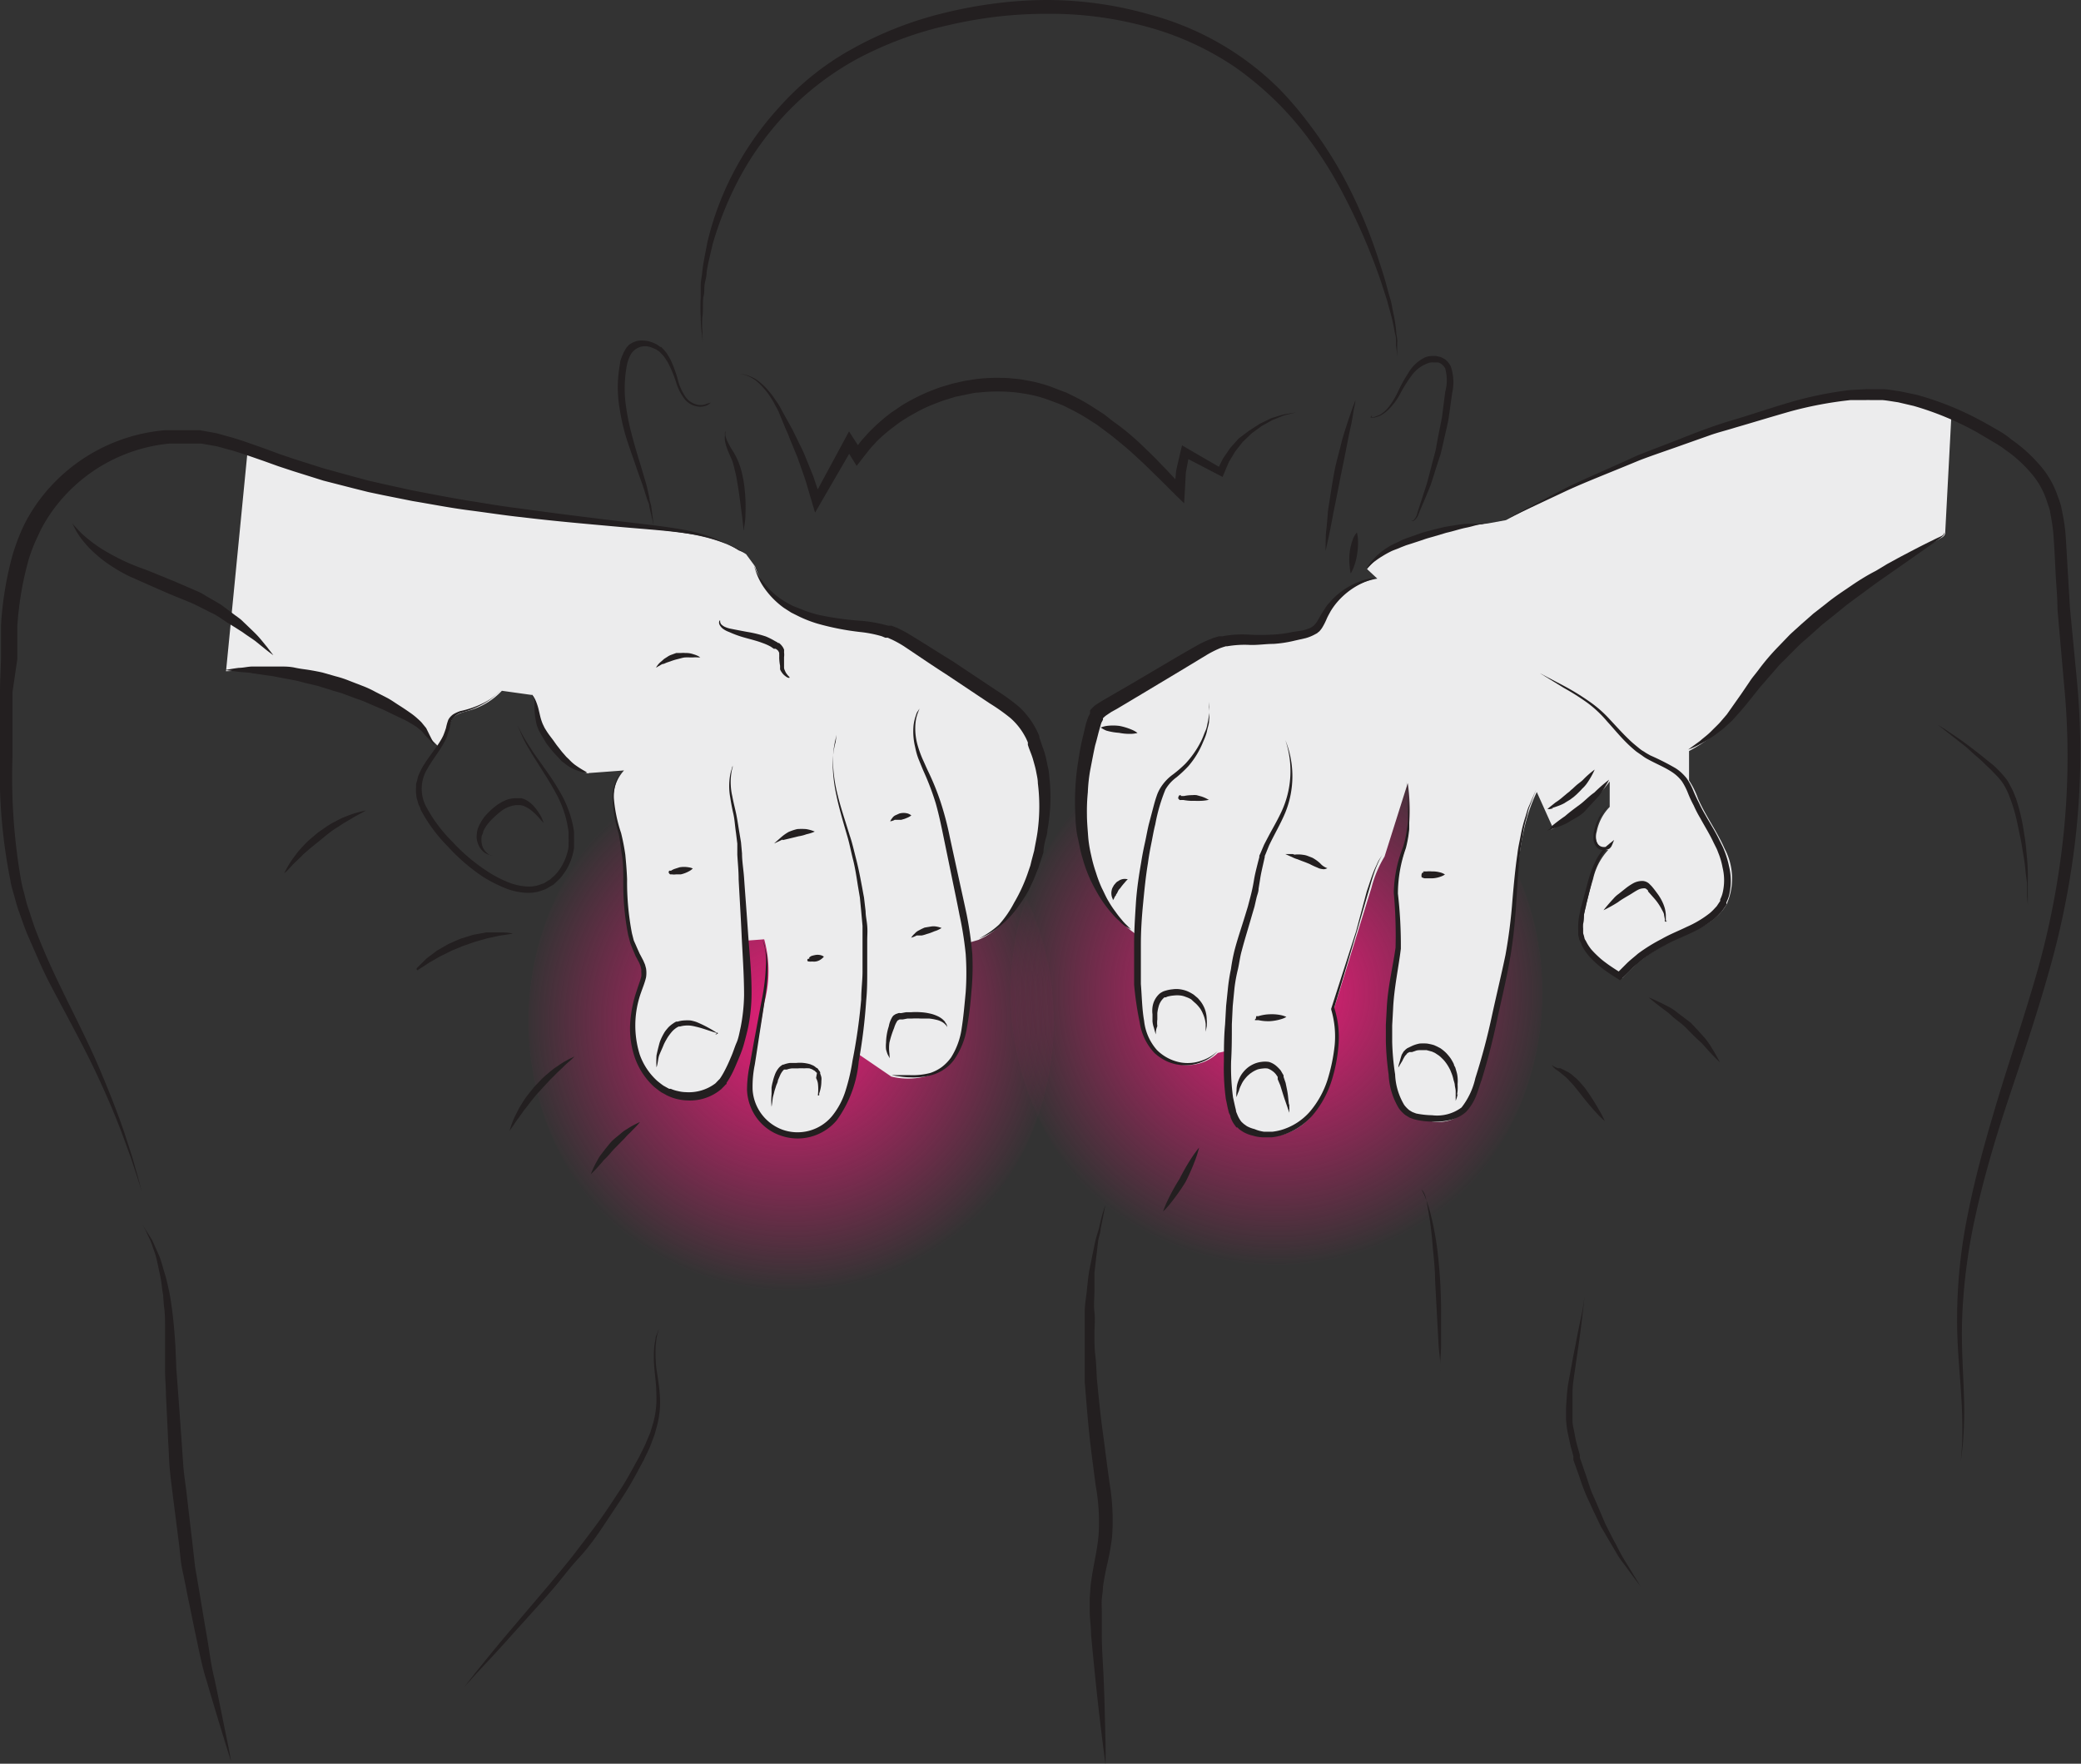 <svg id="Layer_1" data-name="Layer 1" xmlns="http://www.w3.org/2000/svg" xmlns:xlink="http://www.w3.org/1999/xlink" viewBox="0 0 141.6 120"><rect x="0" y="0" width="141.6" height="120" fill="#333333" stroke="none"/><defs><style>.cls-1{fill:url(#radial-gradient);}.cls-2{fill:url(#radial-gradient-2);}.cls-3{fill:#ececed;}.cls-4{fill:#231f20;}</style><radialGradient id="radial-gradient" cx="86.86" cy="67.53" r="18.61" gradientUnits="userSpaceOnUse"><stop offset="0" stop-color="#009877"/><stop offset="0.03" stop-color="#e81e79"/><stop offset="1" stop-color="#e81e79" stop-opacity="0"/></radialGradient><radialGradient id="radial-gradient-2" cx="53.83" cy="69.49" r="18.38" xlink:href="#radial-gradient"/></defs><ellipse class="cls-1" cx="86.86" cy="67.53" rx="18.1" ry="19.1"/><ellipse class="cls-2" cx="53.83" cy="69.49" rx="17.88" ry="18.87"/><path class="cls-3" d="M132.36,36.25c0,.12-.08.23-.19.3-4.66,2.72-9.35,5.68-12.61,10-.59.77-1.12,1.58-1.76,2.31a10.26,10.26,0,0,1-2.87,2.24l0,2a5.64,5.64,0,0,1,.61,1.23c.52,1.19,1.3,2.24,1.82,3.43a4.32,4.32,0,0,1,.14,3.74c-.75,1.38-2.43,1.88-3.84,2.57a11.08,11.08,0,0,0-3.26,2.46c-1.18-.72-2.47-1.61-2.68-3a4.44,4.44,0,0,1,.12-1.58c.16-.72.34-1.43.56-2.14a4.23,4.23,0,0,1,1.36-2.3c-.08.37-.65.43-.91.15a1.17,1.17,0,0,1-.2-1.08,3.3,3.3,0,0,1,.88-1.68l0-1.73a10.81,10.81,0,0,1-4,3.28l.13-.14-1.09-2.42c-1.64,3.38-1.21,7.36-1.87,11.06-.09.5-.2,1-.31,1.5-.06.29-.12.58-.19.88-.11.52-.23,1-.34,1.55a42.83,42.83,0,0,1-1.47,5.47,2.57,2.57,0,0,1-3.31,1.86,2.22,2.22,0,0,1-2.27-2.51,21.72,21.72,0,0,1,.1-7.5,16,16,0,0,0,.29-1.82c.1-1.43-.34-2.86-.18-4.28.12-1.08.58-2.09.77-3.16a12.83,12.83,0,0,0,0-3.66l-1.58,5a7.94,7.94,0,0,0-.89,2.12l-2.58,8.33A6.51,6.51,0,0,1,90.88,72a7.46,7.46,0,0,1-1.7,4,3.93,3.93,0,0,1-3.94,1.22,2,2,0,0,1-.89-.54,2.43,2.43,0,0,1-.45-.91,12.34,12.34,0,0,1-.32-3.84v-.45l-.71.16A3,3,0,0,1,78.22,71a5.56,5.56,0,0,1-.67-2.48,37.84,37.84,0,0,1-.16-4.88l-.45-.34a7.89,7.89,0,0,1-1.74-2,13.43,13.43,0,0,1-1.42-9.06,21.3,21.3,0,0,1,.61-2.83,2.2,2.2,0,0,1,.31-.74,2.49,2.49,0,0,1,.78-.62l5.94-3.5a7.09,7.09,0,0,1,1.88-.86,9.3,9.3,0,0,1,2.3-.07,12.71,12.71,0,0,0,3.08-.35,2.14,2.14,0,0,0,.93-.42,2.79,2.79,0,0,0,.56-.9,4.93,4.93,0,0,1,3.55-2.58l-.7-.65a5.38,5.38,0,0,1,1.69-1.38,7.19,7.19,0,0,1,.9-.39,21.67,21.67,0,0,1,5.6-1.33l1.26-.23a93.58,93.58,0,0,1,19.09-7.59,20.56,20.56,0,0,1,5.7-1,14.57,14.57,0,0,1,5.53,1.29Z"/><path class="cls-3" d="M15.38,45.67a21.48,21.48,0,0,1,12.38,3.14,3.45,3.45,0,0,1,1.39,1.31l.79.78a4.28,4.28,0,0,0,.59-1.24,2.51,2.51,0,0,1,.22-.72c.25-.39.77-.48,1.21-.61A4.83,4.83,0,0,0,34.15,47l2.08.29c.4.61.31,1.42.56,2.11a4.44,4.44,0,0,0,.65,1.06,7.37,7.37,0,0,0,1.42,1.58c.5.37,1.33.68,1.17.56l2.43-.18a2.84,2.84,0,0,0-.7,2.34,23.68,23.68,0,0,0,.54,2.47c.54,2.6-.1,5.47,1.15,7.81a3.24,3.24,0,0,1,.41,1,2.59,2.59,0,0,1-.25,1.18,7.73,7.73,0,0,0-.44,4,4.47,4.47,0,0,0,2.33,3.2,3.15,3.15,0,0,0,3.73-.75,4.45,4.45,0,0,0,.55-1,12.54,12.54,0,0,0,1.09-3.64,19.79,19.79,0,0,0,0-3.77L50.78,64,52,63.91a8.15,8.15,0,0,1,0,4.33c-.24,1.45-.49,2.9-.74,4.36a6.81,6.81,0,0,0-.14,1.8,3.26,3.26,0,0,0,5.1,2.3c1.28-.89,1.74-2.54,2-4.07.05-.31.11-.62.16-.93l2.27,1.55a4.84,4.84,0,0,0,3.56-.51c1.09-.82,1.37-2.32,1.53-3.67a21.22,21.22,0,0,0,.2-4.21c0-.23,0-.47-.08-.7l.71-.21c1.95-.83,3.1-2.88,3.76-4.9a12.3,12.3,0,0,0,0-8.54,5.7,5.7,0,0,0-.9-1.5,8.55,8.55,0,0,0-1.79-1.42l-5.29-3.45a9.62,9.62,0,0,0-1.94-1.06,11.64,11.64,0,0,0-2.57-.46A11.05,11.05,0,0,1,54,41.54a5.16,5.16,0,0,1-2.62-3l-.61-.83c-1.89-1.23-4.22-1.49-6.46-1.72C35.75,35.1,27.12,34.24,19,31.41c-.72-.25-1.43-.52-2.15-.76Z"/><path class="cls-4" d="M101.15,35.59l-.37.09c-.24,0-.58.14-1,.22s-.87.24-1.37.35l-.77.23c-.26.08-.53.14-.79.24l-.79.26-.38.12-.36.14c-.23.11-.51.19-.68.28a6.23,6.23,0,0,0-.59.33,4.58,4.58,0,0,0-.46.31,2.68,2.68,0,0,0-.34.28l-.29.25.22-.32a3.56,3.56,0,0,1,.29-.34l.19-.2.24-.21a4.69,4.69,0,0,1,.56-.4,5.58,5.58,0,0,1,.69-.35c.12-.06.22-.12.37-.18l.39-.14.79-.28c.27-.09.55-.15.82-.23l.79-.19c.53-.09,1-.17,1.44-.21l1,0A3.74,3.74,0,0,1,101.15,35.59Z"/><path class="cls-4" d="M93.66,39.33l-.41.12a5.1,5.1,0,0,0-2.41,1.7,4.84,4.84,0,0,0-.3.44c-.09.17-.18.32-.26.5a4.48,4.48,0,0,1-.29.58,1.6,1.6,0,0,1-.23.3l0,0,0,0-.07.05a.39.39,0,0,1-.14.1,3,3,0,0,1-.71.3l-.71.16a8.34,8.34,0,0,1-1.48.23c-.52,0-1.08.09-1.6.07a7.05,7.05,0,0,0-1.54.09l-.09,0s0,0,0,0h0l0,0-.2.06-.2.07-.16.07a7.81,7.81,0,0,0-.7.36l-1.47.89-3,1.8L76,48.23l-.38.21-.33.22a1.71,1.71,0,0,0-.24.21l0,0h0s.06-.09,0,0l0,0,0,.1-.1.19c-.05.12-.06.21-.1.32l-.11.4c-.07.28-.14.56-.22.83-.12.54-.22,1.09-.32,1.6s-.16,1.09-.18,1.6a13,13,0,0,0-.06,1.52c0,.49.05,1,.08,1.44s.11.91.21,1.33a9.8,9.8,0,0,0,.33,1.19,8.52,8.52,0,0,0,.4,1.05c.16.31.29.63.45.88a6.25,6.25,0,0,0,.47.71,6.83,6.83,0,0,0,.42.54,3.23,3.23,0,0,0,.34.37l.3.3L76.54,63a2.67,2.67,0,0,1-.38-.34,3.9,3.9,0,0,1-.49-.5,8.32,8.32,0,0,1-1.08-1.54,9.51,9.51,0,0,1-.94-2.27c-.14-.43-.21-.9-.32-1.38s-.14-1-.16-1.5a17.75,17.75,0,0,1,.13-3.24c.09-.58.17-1.14.29-1.71l.2-.84.1-.43c.06-.17.11-.36.18-.51l.1-.19,0-.1v0l0-.06v0l0-.05a2.44,2.44,0,0,1,.4-.39l.41-.26.38-.22L77,46.52l3-1.77c.5-.29,1-.58,1.5-.86a6.35,6.35,0,0,1,.83-.39l.22-.09.2-.06.2-.06.13,0h.11A7.2,7.2,0,0,1,85,43.18a12.74,12.74,0,0,0,1.51,0A7.73,7.73,0,0,0,87.94,43l.67-.1a3,3,0,0,0,.55-.18,1.41,1.41,0,0,0,.24-.16,1.06,1.06,0,0,0,.17-.2c.11-.15.2-.34.3-.51s.23-.35.33-.52.25-.3.37-.45a5,5,0,0,1,1.52-1.13,4.54,4.54,0,0,1,1.15-.39Z"/><path class="cls-4" d="M82.27,47.76v.34a4.93,4.93,0,0,1,0,.95c0,.21-.09.43-.14.68s-.15.49-.27.76a5.89,5.89,0,0,1-1,1.64,8.36,8.36,0,0,1-.81.76,2.7,2.7,0,0,0-.75.83,11.87,11.87,0,0,0-.69,2.37c-.11.42-.18.86-.27,1.3s-.17.88-.23,1.34c-.15.9-.24,1.83-.33,2.76s-.15,1.85-.15,2.77c0,.46,0,.91,0,1.36s0,.9,0,1.33c.07.87.08,1.73.22,2.5a3.56,3.56,0,0,0,.88,2,3.07,3.07,0,0,0,1.62.84,2.81,2.81,0,0,0,1.42-.13,3,3,0,0,0,.83-.43l.26-.21-.24.23a2.86,2.86,0,0,1-.82.5,3,3,0,0,1-1.48.21,3.09,3.09,0,0,1-.9-.24,3.39,3.39,0,0,1-.87-.58,3.85,3.85,0,0,1-1-2.08A22.21,22.21,0,0,1,77.17,67c0-.44,0-.89,0-1.35s0-.91,0-1.38c0-.92.06-1.86.12-2.8s.2-1.88.36-2.79c.07-.46.16-.91.26-1.36s.17-.89.28-1.31l.33-1.25c.06-.22.12-.42.19-.62a2.6,2.6,0,0,1,.28-.58,3.22,3.22,0,0,1,.84-.88,8.38,8.38,0,0,0,.82-.71,6.46,6.46,0,0,0,1.07-1.53c.13-.25.21-.51.31-.73s.12-.45.17-.65l.09-.54c0-.15,0-.29,0-.4Z"/><path class="cls-4" d="M75.72,61.25l0-.08a.79.79,0,0,1-.08-.22.89.89,0,0,1,0-.36.7.7,0,0,1,.06-.19l.1-.18.13-.15a.45.45,0,0,1,.16-.12.75.75,0,0,1,.32-.14.67.67,0,0,1,.24,0l.09,0-.06.07s-.09.09-.14.16l-.09.1-.09.11c-.06.07-.11.16-.18.23s-.11.16-.15.25-.06.08-.08.12,0,.07-.06.11a1.24,1.24,0,0,0-.1.2Z"/><path class="cls-4" d="M78.65,70.38a4.29,4.29,0,0,1-.13-.44,1.82,1.82,0,0,1-.1-.45l0-.48a1.94,1.94,0,0,1,0-.48,1.49,1.49,0,0,1,.47-.91l.06-.05h0l0,0h0l.1-.06a.91.91,0,0,1,.24-.1,2.33,2.33,0,0,1,.5-.1,1.73,1.73,0,0,1,.51,0,2.09,2.09,0,0,1,.49.13,2.7,2.7,0,0,1,.44.24l.19.16a.9.9,0,0,1,.17.17,2,2,0,0,1,.29.42,1.89,1.89,0,0,1,.17.45,2,2,0,0,1,.06.48,2.42,2.42,0,0,1,0,.47l-.07.37v-.64l.08.26h-.07a2.12,2.12,0,0,0-.06-.44,2,2,0,0,0-.14-.41,1.9,1.9,0,0,0-.2-.37,2.73,2.73,0,0,0-.27-.31l-.16-.14L81.06,68a1.76,1.76,0,0,0-.37-.17,1.32,1.32,0,0,0-.39-.1,1.82,1.82,0,0,0-.4,0,2.28,2.28,0,0,0-.39.06.51.51,0,0,0-.18.07l-.1,0h0l0,0a1.23,1.23,0,0,0-.4.65,2.61,2.61,0,0,0-.08.42l0,.43a1.77,1.77,0,0,0,0,.46C78.64,70.07,78.65,70.22,78.65,70.38Z"/><path class="cls-4" d="M87.46,50.35a6.57,6.57,0,0,1,0,4.93c-.32.77-.76,1.51-1.11,2.25l-.23.57-.06.14v0h0v0l0,.07-.07.31c-.09.41-.19.81-.25,1.22l-.1.62c0,.22-.09.41-.14.62l-.14.61-.18.61c-.23.81-.48,1.6-.69,2.4-.11.38-.16.82-.25,1.22A10.46,10.46,0,0,0,84,67.22l-.12,1.23-.06,1.25c0,.83,0,1.67-.05,2.5a15.42,15.42,0,0,0,.13,2.46l.13.59.07.29c0,.1.06.21.09.29a2,2,0,0,0,.27.48l0,0,.05.05.12.11.21.15a2.07,2.07,0,0,0,.52.2A2.6,2.6,0,0,0,86,77h.28l.3,0a3.82,3.82,0,0,0,.57-.11,4.13,4.13,0,0,0,2-1.28,6.34,6.34,0,0,0,1.17-2.11,12.23,12.23,0,0,0,.5-2.42,6.44,6.44,0,0,0-.24-2.39l0-.06v0l1.69-5.25L93,60.65c.15-.43.28-.87.45-1.3.08-.22.19-.43.28-.64s.24-.39.35-.59c-.11.2-.23.4-.32.61s-.18.42-.25.64c-.15.43-.27.88-.4,1.32l-.77,2.64-1.57,5.29v-.11a6.54,6.54,0,0,1,.31,2.56,10.75,10.75,0,0,1-.48,2.49,6.9,6.9,0,0,1-1.23,2.26,4.55,4.55,0,0,1-2.17,1.43,3.74,3.74,0,0,1-.65.13l-.33,0H85.9a2.59,2.59,0,0,1-.64-.11,2.35,2.35,0,0,1-.64-.24,2.4,2.4,0,0,1-.31-.21l-.11-.11-.06,0a.36.36,0,0,1-.07-.09,2,2,0,0,1-.34-.61c0-.11-.07-.2-.11-.3l-.08-.32-.13-.63a15.63,15.63,0,0,1-.13-2.55c0-.84,0-1.67.08-2.51l.07-1.26.13-1.26a12.53,12.53,0,0,1,.2-1.25A12,12,0,0,1,84,64.67c.21-.81.49-1.61.73-2.4l.18-.59.16-.61a12,12,0,0,0,.26-1.22c.07-.42.18-.82.28-1.23l.08-.3v-.1s0,0,0,0v0l.07-.15.25-.59c.19-.37.39-.75.59-1.11s.4-.73.58-1.11A6.55,6.55,0,0,0,87.46,50.35Z"/><path class="cls-4" d="M80.35,54.16s-.08,0,0,0,0,0,0,0,0,0,0,0h.1s.07,0,.11,0a2.76,2.76,0,0,1,.57-.06,1.43,1.43,0,0,1,.29,0l.29.08a2.11,2.11,0,0,1,.55.25l0,0a.41.41,0,0,0,0-.09.32.32,0,0,1,0,.09v0h-.06a2.81,2.81,0,0,1-.56.06l-.27,0a2.72,2.72,0,0,0-.28,0,3.68,3.68,0,0,1-.57-.06l-.16,0a.15.15,0,0,1-.09,0h0c-.06,0,0-.05-.07-.07s0-.23.06-.25S80.41,54.14,80.35,54.16Z"/><path class="cls-4" d="M74.9,49.5a1.86,1.86,0,0,1,.4-.11,3.43,3.43,0,0,1,.87,0,4.07,4.07,0,0,1,.87.27,1.58,1.58,0,0,1,.36.21,2,2,0,0,1-.41.06,3.74,3.74,0,0,1-.85-.07,4.15,4.15,0,0,1-.86-.15A1.86,1.86,0,0,1,74.9,49.5Z"/><path class="cls-4" d="M88.26,58.22l-.26.13v-.19a2.09,2.09,0,0,1,.66,0,1.23,1.23,0,0,1,.33.08l.31.12a2.66,2.66,0,0,1,.53.38,1.12,1.12,0,0,0,.49.33.76.76,0,0,1-.16.06.37.37,0,0,1-.18,0,.9.9,0,0,1-.34-.1,5.44,5.44,0,0,1-.54-.25l-.27-.11-.27-.1-.28-.11a1.72,1.72,0,0,1-.29-.11l-.53-.24.52,0Z"/><path class="cls-4" d="M85.48,69.14l0,0s0,0,0,0h0s0,0,0,0h0s0,0,.06,0,0,0,0,0l.08,0a2.87,2.87,0,0,1,.77-.13,3.13,3.13,0,0,1,.78.06,1.75,1.75,0,0,1,.36.12,1.44,1.44,0,0,1-.35.15,3.31,3.31,0,0,1-.77.14,3.1,3.1,0,0,1-.78-.07l-.08,0-.1,0s0,0-.06,0h0s0,0,0,0,0-.09.06-.09Z"/><path class="cls-4" d="M95.7,53.16l.07.55c0,.36.1.89.12,1.57v.54c0,.19,0,.38,0,.59a8.1,8.1,0,0,1-.23,1.3,9.3,9.3,0,0,0-.54,3.09,30.77,30.77,0,0,1,.2,3.75c-.16,1.32-.47,2.7-.53,4.14l-.06,1.08c0,.36,0,.73,0,1.1a17,17,0,0,0,.2,2.23,4.37,4.37,0,0,0,.62,2.08,2,2,0,0,0,.35.36l.2.12.26.1a6,6,0,0,0,1.09.12,2.78,2.78,0,0,0,2-.53,5,5,0,0,0,.94-2,44.14,44.14,0,0,0,1.14-4.3c.31-1.42.64-2.78.91-4.08a35.68,35.68,0,0,0,.47-3.7c.1-1.16.2-2.22.34-3.16.05-.47.16-.9.23-1.3a10.22,10.22,0,0,1,.27-1.09c.11-.32.17-.62.28-.86s.19-.45.27-.62l.22-.51-.2.52-.24.63c-.1.24-.14.54-.24.86a9.43,9.43,0,0,0-.23,1.09c-.06.41-.16.84-.19,1.31-.1.93-.17,2-.24,3.15s-.18,2.42-.4,3.74-.54,2.69-.86,4.11a44.11,44.11,0,0,1-1.11,4.35c-.13.35-.23.73-.38,1.1a3.51,3.51,0,0,1-.66,1.05,2.43,2.43,0,0,1-1.13.57,4.2,4.2,0,0,1-1.22.1,4.86,4.86,0,0,1-1.21-.16l-.28-.1-.3-.18a2.22,2.22,0,0,1-.45-.47,4.83,4.83,0,0,1-.69-2.28,19.48,19.48,0,0,1-.19-2.27c0-.38,0-.76,0-1.13l.06-1.11c.07-1.47.42-2.83.6-4.14a32.2,32.2,0,0,0-.12-3.72,8.82,8.82,0,0,1,.63-3.12,7.15,7.15,0,0,0,.27-1.28,4,4,0,0,0,.07-.58l0-.53c0-.67,0-1.2-.06-1.56Z"/><path class="cls-4" d="M96.82,59.29h0s0,0,0,0a0,0,0,0,0,0,0s0,0,0,0,.05,0,.06,0,0,0,.06,0l.15,0a1.69,1.69,0,0,1,.33,0,2,2,0,0,1,.62.08,1,1,0,0,1,.28.13,1.2,1.2,0,0,1-.28.14,1.84,1.84,0,0,1-.61.12l-.33,0-.16,0a.62.62,0,0,1-.21-.08.15.15,0,0,1,0-.06.21.21,0,0,1,0-.12.18.18,0,0,1,.07-.13s.07,0,.08,0Z"/><path class="cls-4" d="M95.15,72.63c0-.14.06-.29.1-.43s.08-.29.13-.44l.13-.22c.08-.07.1-.11.18-.17s.06-.05.13-.08l.1-.05.19-.09A2.34,2.34,0,0,1,96.6,71a4,4,0,0,1,.49,0,3.38,3.38,0,0,1,.49.11l.2.09.23.12a2.85,2.85,0,0,1,.38.31,3.57,3.57,0,0,1,.31.37,3.3,3.3,0,0,1,.23.41c0,.08.06.14.1.24l.06.21a2,2,0,0,1,.09.45,2.38,2.38,0,0,1,0,.46,3.46,3.46,0,0,1,0,.46l-.06.44-.08,0,.16-.25-.08.29-.07.19,0-.21,0-.44c0-.15-.05-.29-.06-.43s-.07-.27-.1-.41a2.41,2.41,0,0,0-.13-.41l-.08-.2-.09-.17a2.84,2.84,0,0,0-.22-.34,1.93,1.93,0,0,0-.27-.3,1.48,1.48,0,0,0-.31-.25l-.15-.1-.2-.09-.37-.1-.39,0c-.13,0-.25,0-.39.06l-.21.07-.1,0s0,0-.07,0a1,1,0,0,0-.17.1.53.53,0,0,1-.12.14,2.82,2.82,0,0,0-.21.38C95.3,72.37,95.23,72.5,95.15,72.63Z"/><path class="cls-4" d="M84.14,74.65a1.57,1.57,0,0,1,0-.44,1.73,1.73,0,0,1,.05-.45,2.5,2.5,0,0,1,.16-.43,1.84,1.84,0,0,1,.25-.39,2.13,2.13,0,0,1,.34-.33,2.05,2.05,0,0,1,.4-.23,1.78,1.78,0,0,1,.49-.13,1.76,1.76,0,0,1,.51,0,1.37,1.37,0,0,1,.45.23,2.45,2.45,0,0,1,.36.36l.12.21a1,1,0,0,1,.07.12l0,.1.14.41c.06.3.13.6.16.88s.06.58.1.87h-.1c0-.11.06-.21.09-.32,0,.11,0,.22,0,.33v.27l-.09-.26c-.09-.28-.19-.55-.28-.82l-.25-.8-.17-.4,0-.09,0-.07-.11-.16a1.12,1.12,0,0,0-.25-.24,1.23,1.23,0,0,0-.32-.17,1.27,1.27,0,0,0-.34,0,1.86,1.86,0,0,0-.34.06,2,2,0,0,0-.36.18l-.16.11-.15.13a2.55,2.55,0,0,0-.26.3,1.68,1.68,0,0,0-.2.35,1.66,1.66,0,0,0-.15.39A2.83,2.83,0,0,0,84.14,74.65Z"/><path class="cls-4" d="M105.67,55l-.21.05-.17,0,.15-.13.4-.32a3.69,3.69,0,0,0,.4-.29l.38-.32.18-.14a1.54,1.54,0,0,1,.19-.17c.12-.11.24-.23.38-.34s.27-.2.38-.32a6.21,6.21,0,0,1,.76-.66,5.43,5.43,0,0,1-.51.91,2.12,2.12,0,0,1-.34.39c-.11.13-.23.24-.35.36l-.19.17c-.09.08-.15.11-.22.17s-.3.18-.44.28a2.91,2.91,0,0,1-.48.21,4.83,4.83,0,0,1-.5.16l0-.1Z"/><path class="cls-4" d="M105.6,56.19l-.11.17,0-.07a12,12,0,0,1,1-.76c.32-.28.66-.53,1-.78s.62-.57,1-.83a10,10,0,0,1,1-.87,8.61,8.61,0,0,1-.7,1.11c-.29.33-.6.64-.92,1s-.72.51-1.09.75-.81.36-1.22.51l-.28.09.24-.16Z"/><path class="cls-4" d="M109.45,54.78c-.11.14-.22.27-.32.41l-.13.22a1.27,1.27,0,0,0-.12.23,2.78,2.78,0,0,0-.18.48,2.89,2.89,0,0,0-.11.51,1.34,1.34,0,0,0,0,.49.65.65,0,0,0,.09.23.54.54,0,0,0,.15.18.45.45,0,0,0,.2.09.6.6,0,0,0,.23,0,.61.61,0,0,0,.2-.09l.07-.08,0-.09.14.09-.24.21-.22.24a4.93,4.93,0,0,0-.34.54,7.5,7.5,0,0,0-.47,1.22c-.06.2-.11.43-.16.64l-.16.65-.16.64c0,.11-.06.23-.07.32l-.07.33c0,.21,0,.42-.06.63a1.56,1.56,0,0,0,0,.31v.16a1.21,1.21,0,0,0,0,.14l.09.32c0,.1.09.18.13.28a3.08,3.08,0,0,0,.34.52,6.2,6.2,0,0,0,.44.45,5,5,0,0,0,.5.42c.34.26.71.49,1.08.73l-.26,0,.68-.68c.23-.22.49-.42.73-.63a11.34,11.34,0,0,1,1.61-1c.57-.33,1.15-.55,1.72-.83a7.15,7.15,0,0,0,1.56-.93,3.14,3.14,0,0,0,.32-.31l.15-.16.12-.18.12-.18,0,0h0s0,0,0,0h0v0l0-.11a2,2,0,0,0,.16-.42,3.68,3.68,0,0,0,0-1.75,5.08,5.08,0,0,0-.24-.87c-.06-.14-.11-.3-.17-.42l-.21-.42c-.27-.58-.59-1.08-.9-1.65a7.56,7.56,0,0,1-.44-.85,8.27,8.27,0,0,1-.4-.86,4.29,4.29,0,0,0-.41-.8,2.72,2.72,0,0,0-.64-.6c-.5-.34-1.09-.57-1.65-.88a2.57,2.57,0,0,1-.41-.26l-.39-.27a9,9,0,0,1-.72-.65c-.45-.45-.85-.94-1.27-1.4a7.83,7.83,0,0,0-1.36-1.28,16.27,16.27,0,0,0-1.58-1l-1.63-1,1.67.88a16.58,16.58,0,0,1,1.63,1,8.18,8.18,0,0,1,1.44,1.25c.43.46.85.93,1.3,1.36.22.22.46.41.69.6s.26.18.39.27.25.15.39.23a17,17,0,0,1,1.7.86,2.94,2.94,0,0,1,.41.31,3.89,3.89,0,0,1,.34.36,4.09,4.09,0,0,1,.47.87q.18.43.39.84c.13.28.28.56.44.83.3.54.66,1.09.93,1.66l.21.42c.08.16.13.3.19.45a6.28,6.28,0,0,1,.27.94,4.19,4.19,0,0,1,0,2,2.75,2.75,0,0,1-.18.46l0,.11v0h0s0,0,0,0h0l0,.05-.14.21-.15.21a1.54,1.54,0,0,1-.17.19,4,4,0,0,1-.36.35,7.9,7.9,0,0,1-1.67,1c-.57.27-1.16.49-1.7.8a11.09,11.09,0,0,0-1.56,1c-.23.2-.48.39-.7.6l-.66.65-.13.13-.13-.09c-.38-.24-.76-.48-1.12-.76-.18-.14-.35-.29-.52-.45a4.58,4.58,0,0,1-.47-.51,3.34,3.34,0,0,1-.37-.6c0-.11-.11-.23-.15-.34l-.08-.32c0-.06,0-.09,0-.18l0-.18a2,2,0,0,1,0-.35,4.06,4.06,0,0,1,.08-.69l.07-.32c0-.13.06-.22.08-.33l.18-.65.17-.64c.06-.22.11-.42.18-.65a7.51,7.51,0,0,1,.52-1.25,3.52,3.52,0,0,1,.39-.56l.24-.25.27-.22.26-.21-.12.3-.07.15-.1.12a.75.75,0,0,1-.28.11.7.7,0,0,1-.29,0,.58.58,0,0,1-.26-.13.6.6,0,0,1-.17-.22.82.82,0,0,1-.1-.26,2,2,0,0,1,0-.54,4.77,4.77,0,0,1,.13-.51,2.91,2.91,0,0,1,.21-.48c0-.08.09-.15.13-.23l.15-.22C109.21,55,109.34,54.91,109.45,54.78Z"/><path class="cls-4" d="M109.11,61.93s.25-.33.67-.78a1.94,1.94,0,0,1,.36-.33l.44-.35a3.82,3.82,0,0,1,.51-.35,1.3,1.3,0,0,1,.7-.18.74.74,0,0,1,.41.17l.11.11.07.07.05.06c.13.15.25.32.37.48a3.4,3.4,0,0,1,.29.48,2.74,2.74,0,0,1,.19.49,2.55,2.55,0,0,1,.07.43c0,.13,0,.25,0,.33s0,.13.05.11,0-.05,0-.05,0,0,0,.07a.08.08,0,0,1-.11,0,.17.17,0,0,1,0-.12l-.06-.31c0-.11-.08-.24-.15-.37a3.7,3.7,0,0,0-.56-.81l-.38-.43,0-.06h0s0,0,0,0h0l0,0-.11-.1a.2.2,0,0,0-.14-.05.9.9,0,0,0-.45.11c-.17.09-.32.19-.48.29s-.62.35-.86.54A9.6,9.6,0,0,1,109.11,61.93Z"/><path class="cls-4" d="M90.2,37.5s0-.17,0-.45,0-.7.07-1.19l.07-.8c0-.28.07-.57.11-.88.09-.61.2-1.26.31-1.91s.3-1.28.45-1.88c.07-.3.14-.59.23-.86s.17-.52.24-.75c.15-.47.3-.86.39-1.13l.16-.42s0,.16-.07.44-.11.69-.21,1.17l-.17.78c-.06.27-.1.57-.17.87-.11.6-.25,1.24-.38,1.88s-.24,1.28-.37,1.88c-.05.3-.13.58-.17.86l-.15.78c-.09.49-.19.89-.25,1.17S90.2,37.5,90.2,37.5Z"/><path class="cls-4" d="M93.36,28.27s0,0,0,0-.1.06,0,.1.29-.05.52-.14a2.19,2.19,0,0,0,.65-.59,5.51,5.51,0,0,0,.6-1,10,10,0,0,1,.69-1.25A2.66,2.66,0,0,1,97,24.3a1.44,1.44,0,0,1,.46-.08h.24l.23.05a.61.61,0,0,1,.23.09.87.87,0,0,1,.24.15.88.88,0,0,1,.16.17,1.5,1.5,0,0,1,.15.23,3.33,3.33,0,0,1,.1,1.84l-.24,1.72c-.1.56-.25,1.11-.36,1.65-.07.27-.12.53-.19.79l-.24.73c-.15.48-.29.93-.43,1.35-.32.81-.62,1.48-.81,1.95a1,1,0,0,1-.33.49.22.22,0,0,1-.2,0,.21.21,0,0,0,.19-.05,1,1,0,0,0,.25-.51l.65-2c.11-.41.23-.87.35-1.35.07-.24.13-.49.2-.74s.1-.51.15-.78c.1-.53.22-1.07.32-1.63l.22-1.71a3,3,0,0,0,0-1.58c0-.06-.06-.08-.08-.13s-.09-.09-.13-.14-.08-.05-.11-.08a.62.62,0,0,0-.16-.07l-.17,0h-.18a.78.78,0,0,0-.34.05,2.34,2.34,0,0,0-1.13.86,9.46,9.46,0,0,0-.74,1.17,4.24,4.24,0,0,1-.7,1,2.46,2.46,0,0,1-.74.57l-.33.1c-.09,0-.21,0-.25,0s0-.13.06-.12S93.35,28.27,93.36,28.27Z"/><path class="cls-4" d="M92.33,36.22a2.8,2.8,0,0,1,.07.45,4.77,4.77,0,0,1-.05,1,4.34,4.34,0,0,1-.24.93,3.41,3.41,0,0,1-.2.42,2.81,2.81,0,0,1-.07-.46,4.06,4.06,0,0,1,0-1,4.28,4.28,0,0,1,.24-.94A2,2,0,0,1,92.33,36.22Z"/><path class="cls-4" d="M102.41,35.36l4.12-2.15c1.32-.65,3-1.35,4.86-2.21,1-.4,2-.77,3.06-1.19s2.21-.86,3.43-1.22,2.47-.79,3.79-1.18a25.54,25.54,0,0,1,4.18-.87l1.13-.06a2.72,2.72,0,0,1,.3,0h.27l.56,0c.37,0,.77.1,1.16.14l1.14.24a20.47,20.47,0,0,1,4.4,1.77c.36.19.71.4,1.05.59s.71.43,1,.68a10.29,10.29,0,0,1,1.88,1.68,6.18,6.18,0,0,1,1.3,2.25,5.84,5.84,0,0,1,.2.59l.13.65a12.1,12.1,0,0,1,.18,1.29c.06.85.1,1.67.15,2.51l.15,2.51.48,5a52.13,52.13,0,0,1-.05,10.15,56.32,56.32,0,0,1-1.88,9.64c-.86,3.06-1.87,6-2.77,8.71s-1.67,5.37-2.21,7.84a39,39,0,0,0-.9,6.8c-.08,2.05.07,3.83.11,5.31a28.81,28.81,0,0,1-.07,3.44l-.14,1.2.09-1.21a32.91,32.91,0,0,0-.07-3.42c-.08-1.47-.29-3.26-.27-5.33a35.49,35.49,0,0,1,.73-6.9c.49-2.5,1.23-5.16,2.07-7.94S137.8,69,138.65,66a55.14,55.14,0,0,0,1.79-9.51,51.1,51.1,0,0,0,0-10L140,41.46c0-.84-.09-1.67-.13-2.51s-.08-1.68-.14-2.49a10.67,10.67,0,0,0-.15-1.17l-.1-.57c-.05-.19-.13-.39-.19-.58a5.52,5.52,0,0,0-1.13-2,9.13,9.13,0,0,0-1.73-1.55c-.31-.24-.64-.43-1-.64s-.68-.41-1-.59a20.58,20.58,0,0,0-4.21-1.74l-1.07-.25c-.36-.05-.71-.12-1.07-.15l-.56,0-.28,0a2.26,2.26,0,0,0-.25,0l-1.06,0a26.05,26.05,0,0,0-4.1.77c-1.3.37-2.57.76-3.78,1.11-.6.19-1.2.33-1.77.54l-1.67.59c-1.08.39-2.12.73-3.08,1.1-1.89.79-3.56,1.43-4.91,2.05Z"/><path class="cls-4" d="M131.85,49.31l.53.33c.33.23.81.53,1.36.94.28.2.57.43.88.67s.63.51,1,.8a7.52,7.52,0,0,1,.93,1c.15.22.22.4.34.61s.18.43.28.65c.15.45.27.9.37,1.34s.16.88.23,1.3.1.85.14,1.24.06.77.07,1.11,0,.66,0,.94l0,.72,0,.63-.05-.63c0-.2,0-.44,0-.72s-.07-.58-.1-.92-.07-.71-.14-1.09-.12-.78-.21-1.2-.17-.84-.27-1.28a10.89,10.89,0,0,0-.37-1.27c-.08-.2-.14-.4-.24-.61s-.21-.42-.32-.57a4.41,4.41,0,0,0-.39-.49l-.44-.46c-.31-.28-.59-.58-.89-.83s-.56-.51-.82-.73Z"/><path class="cls-4" d="M114.87,51l.81-.59c.23-.21.54-.42.84-.74.15-.15.32-.31.49-.49l.49-.57,1-1.42.53-.78c.19-.3.4-.53.61-.81A15.33,15.33,0,0,1,121,44l.77-.8c.26-.25.54-.49.81-.74l.82-.72.86-.67c.56-.46,1.15-.84,1.72-1.23s1.13-.73,1.66-1l.78-.47.75-.41c1-.53,1.77-.93,2.34-1.2.28-.15.52-.24.65-.32s.11-.22.11-.21.07.11-.07.24-.34.26-.6.45l-2.14,1.5-1.43,1c-.51.35-1,.73-1.57,1.14l-.82.61-.81.66-.83.66-.79.71c-.27.24-.55.47-.8.71l-.74.74c-.24.26-.5.47-.72.74l-.68.78c-.21.26-.46.51-.64.75l-.6.75c-.39.5-.77.91-1.15,1.34l-.59.54c-.19.16-.39.3-.57.44a8.88,8.88,0,0,1-1,.62,6.13,6.13,0,0,1-.66.32Z"/><path class="cls-4" d="M96.73,80.93l.06.13a3.21,3.21,0,0,1,.17.36,8.69,8.69,0,0,1,.43,1.37,19.47,19.47,0,0,1,.38,2c.1.73.17,1.52.22,2.3s.07,1.57.07,2.31,0,1.42,0,2S98,92.47,98,92.81c0,.17,0,.3,0,.4a.32.32,0,0,0,0,.13.36.36,0,0,1,0-.13c0-.09,0-.23,0-.4,0-.34-.09-.83-.12-1.42-.06-1.17-.15-2.73-.23-4.29,0-.78-.1-1.56-.16-2.28s-.13-1.41-.23-2-.17-1.06-.26-1.39S96.73,80.93,96.73,80.93Z"/><path class="cls-4" d="M107.82,88.21l-.1.9c-.07.57-.16,1.38-.3,2.36-.07.49-.15,1-.23,1.58S107,94.2,107,94.8l0,.91v.23l0,.24,0,.48c0,.31.1.62.15.93s.13.63.22.94l.13.47,0,.12v0l0,.06.08.23c.11.31.21.62.32.92l.3.91c.1.31.24.58.36.86l.69,1.62c.26.5.5,1,.73,1.4a12.52,12.52,0,0,0,.65,1.18l.54.88.47.77-.54-.72-.62-.84c-.12-.16-.25-.33-.37-.52l-.36-.61-.81-1.38c-.25-.51-.51-1.06-.77-1.63a13,13,0,0,1-.7-1.77l-.33-.92-.08-.23,0-.06,0-.07,0-.12-.13-.48c-.09-.31-.15-.65-.23-1s-.11-.67-.14-1l0-.49V96c0-.1,0-.16,0-.25l.07-1c.06-.62.19-1.19.29-1.76s.2-1.08.3-1.56c.18-1,.36-1.77.47-2.34Z"/><path class="cls-4" d="M81.59,78.08a6.59,6.59,0,0,1-.23.76,15,15,0,0,1-.69,1.58,14,14,0,0,1-1,1.42,5.4,5.4,0,0,1-.53.59,6.6,6.6,0,0,1,.3-.73,13.64,13.64,0,0,1,.82-1.49,14.53,14.53,0,0,1,.86-1.49C81.38,78.33,81.59,78.08,81.59,78.08Z"/><path class="cls-4" d="M51.29,38.44l.17.4a4.81,4.81,0,0,0,.66,1A5.21,5.21,0,0,0,53.53,41c.15.09.33.18.48.25l.56.22a7.64,7.64,0,0,0,1.2.38,20.57,20.57,0,0,0,2.83.39,9,9,0,0,1,1.63.28l.21.05.13,0,.09,0,.39.15c.26.13.55.27.79.42,1,.6,1.95,1.22,3,1.86l3,2a13.43,13.43,0,0,1,1.51,1.1,5.51,5.51,0,0,1,1.17,1.55c.08.14.13.29.2.43l0,.1.05.13.07.21c.09.28.2.54.28.84s.13.6.2.9.07.59.11.88a12.23,12.23,0,0,1-.16,3.34c0,.26-.1.51-.16.76S71,57.8,71,58l-.23.69-.11.35-.13.31c-.15.42-.35.83-.53,1.21a9.7,9.7,0,0,1-.63,1A6.93,6.93,0,0,1,68,63.05a4.73,4.73,0,0,1-1,.64l-.39.18.37-.22a6,6,0,0,0,1-.74A7.22,7.22,0,0,0,69,61.43,11.23,11.23,0,0,0,70,59.21l.11-.32.08-.33.18-.68c.08-.47.2-1,.25-1.45a12.65,12.65,0,0,0,0-3.14c0-.27-.07-.54-.12-.81s-.13-.52-.2-.78-.19-.54-.29-.81l-.07-.21,0-.08,0-.09c-.06-.13-.11-.26-.18-.38a4.46,4.46,0,0,0-1-1.27,13.06,13.06,0,0,0-1.41-1l-3-2c-1-.64-2-1.33-2.89-1.92a7.73,7.73,0,0,0-.68-.38l-.37-.17-.1,0-.07,0L60,43.29A8.23,8.23,0,0,0,58.52,43a17.94,17.94,0,0,1-2.9-.57,8.44,8.44,0,0,1-1.24-.48l-.54-.27-.5-.32A5.71,5.71,0,0,1,52,40a4.35,4.35,0,0,1-.56-1.1Z"/><path class="cls-4" d="M62.57,48.21l-.12.3a3.72,3.72,0,0,0-.11.38,3.56,3.56,0,0,0-.06.52,4.17,4.17,0,0,0,.19,1.4,7.64,7.64,0,0,0,.3.82c.13.28.25.57.4.88A17.1,17.1,0,0,1,64,54.56a21,21,0,0,1,.63,2.4l.56,2.57c.19.88.39,1.76.58,2.66a24.74,24.74,0,0,1,.39,2.72,18,18,0,0,1-.07,2.66A23,23,0,0,1,65.78,70a5.21,5.21,0,0,1-.85,2.09,2.72,2.72,0,0,1-.74.7,2.93,2.93,0,0,1-.83.37,4.81,4.81,0,0,1-1.44.14c-.4,0-.71-.07-.93-.09l-.32-.06.33,0c.21,0,.52,0,.92,0A4.74,4.74,0,0,0,63.31,73a2.89,2.89,0,0,0,.76-.39,3,3,0,0,0,.65-.67,5,5,0,0,0,.72-2c.12-.76.19-1.59.27-2.43a18.71,18.71,0,0,0,0-2.6,23.1,23.1,0,0,0-.42-2.65c-.17-.88-.36-1.78-.54-2.66l-.53-2.57c-.17-.84-.34-1.64-.55-2.38a18,18,0,0,0-.77-2.05c-.14-.31-.26-.62-.38-.91s-.19-.57-.25-.86a4.44,4.44,0,0,1-.11-1.45,3.21,3.21,0,0,1,.1-.52c.05-.15.09-.28.13-.38Z"/><path class="cls-4" d="M56.92,50l-.11.49a6.17,6.17,0,0,0-.13,1.41A10.25,10.25,0,0,0,57,54.1c.2.83.51,1.74.82,2.75.17.49.28,1,.43,1.58s.26,1.13.37,1.72c.06.3.11.61.17.91l.11.94c0,.32.08.63.11,1s0,.65,0,1,0,.66,0,1v1c0,.68,0,1.37-.07,2.06a37.36,37.36,0,0,1-.51,4.17,8.06,8.06,0,0,1-1.5,4,3.48,3.48,0,0,1-3.9,1,3.33,3.33,0,0,1-1.59-1.24,3.48,3.48,0,0,1-.61-1.83,8.44,8.44,0,0,1,.2-1.78l.29-1.61c.19-1,.37-2,.53-2.82a14.29,14.29,0,0,0,.26-2.18,5.26,5.26,0,0,0,0-.82,5.5,5.5,0,0,0-.1-.59l-.14-.48.17.47c0,.16.08.36.13.6a4.91,4.91,0,0,1,.06.82,12.54,12.54,0,0,1-.18,2.21c-.13.84-.28,1.79-.44,2.83-.08.52-.16,1.06-.25,1.62a7.51,7.51,0,0,0-.15,1.71,3.11,3.11,0,0,0,2,2.71,3.05,3.05,0,0,0,3.42-.93,5.19,5.19,0,0,0,.92-1.76,13.34,13.34,0,0,0,.46-2A38.69,38.69,0,0,0,58.6,68c0-.69.1-1.36.09-2v-1c0-.33,0-.66,0-1l0-1-.09-1-.09-.93-.15-.89c-.09-.59-.18-1.16-.32-1.71s-.24-1.09-.39-1.59c-.29-1-.57-1.94-.74-2.78a10.64,10.64,0,0,1-.25-2.2,5.56,5.56,0,0,1,.2-1.42Z"/><path class="cls-4" d="M60.54,72l-.14-.26a2.74,2.74,0,0,1-.11-.34,2.22,2.22,0,0,1,0-.46,3.92,3.92,0,0,1,.19-1.12,1.83,1.83,0,0,1,.25-.65l.07-.08,0,0h0l0,0h0l0,0,.14-.09.2-.07a.28.28,0,0,1,.11,0h.08l.32-.06.35,0a4.36,4.36,0,0,1,.64,0,3.5,3.5,0,0,1,.59.08,2.36,2.36,0,0,1,.53.17,1.52,1.52,0,0,1,.4.25l.14.14c0,.05.06.11.09.15a.56.56,0,0,1,.06.22l0,.07,0-.07a.67.67,0,0,0-.12-.17,1,1,0,0,0-.25-.19,1.38,1.38,0,0,0-.39-.14,3.2,3.2,0,0,0-.48-.08l-.57,0a5.82,5.82,0,0,0-.59,0l-.3,0-.31.06h-.12l-.11,0-.14.08,0,0h0s0,0,0,0h0l0,0a1.8,1.8,0,0,0-.23.5,6.52,6.52,0,0,0-.32,1,2.85,2.85,0,0,0,0,.74Z"/><path class="cls-4" d="M52.5,75.3a5,5,0,0,1,0-.87c0-.14,0-.29,0-.43a3,3,0,0,1,.09-.43,3.06,3.06,0,0,1,.13-.43,1.51,1.51,0,0,1,.23-.43.85.85,0,0,1,.19-.19l.11-.08,0,0h0l.05,0a2.06,2.06,0,0,1,.46-.12l.44,0a2.36,2.36,0,0,1,.46,0,2.6,2.6,0,0,1,.47.09l.23.1a1.49,1.49,0,0,1,.2.15c.08,0,.12.12.18.19a.35.35,0,0,1,.07.11l0,.09a1.47,1.47,0,0,1,.08.25.86.86,0,0,1,0,.23,2.49,2.49,0,0,1-.15.87l0,0h0l0,0a.1.1,0,0,0,0,0s0,0,0,0,0,0,0,0,0,0,0,0,0,0,0,.06a.13.13,0,0,1,0,.06.08.08,0,0,1-.09,0h0v0a3.24,3.24,0,0,0,0-.83,1.21,1.21,0,0,0-.05-.18,1.11,1.11,0,0,0-.07-.16L55.59,73s0,0-.06-.05-.07-.09-.13-.11l-.15-.09-.17-.06a2.21,2.21,0,0,0-.37,0,2.54,2.54,0,0,0-.39,0l-.41,0a1.37,1.37,0,0,0-.37.08h-.07l-.06,0-.06,0-.06.06a1.28,1.28,0,0,0-.2.31l-.16.37c0,.13-.09.26-.13.4s-.09.26-.12.4-.08.27-.1.41S52.53,75.16,52.5,75.3Z"/><path class="cls-4" d="M49.85,52.09l0,.14a1.86,1.86,0,0,0-.09.4,4.25,4.25,0,0,0,.07,1.55c.06.33.15.69.24,1.09s.15.84.23,1.31l.12.72.07.77c0,.53.1,1.08.14,1.66.08,1.16.18,2.41.27,3.74s.25,2.71.24,4.18a12.06,12.06,0,0,1-.23,2.23c-.08.37-.18.75-.28,1.12s-.24.73-.39,1.08-.3.73-.48,1.06a5,5,0,0,1-.32.53l0,.06c0,.06,0,0-.07.07l-.1.11-.2.2a3.3,3.3,0,0,1-2.33.76,3.09,3.09,0,0,1-.61-.08,2.91,2.91,0,0,1-.59-.19l-.16-.07-.12-.07-.26-.14c-.16-.11-.34-.25-.5-.38a4.91,4.91,0,0,1-1.31-2,6.09,6.09,0,0,1-.31-2.31,8.5,8.5,0,0,1,.44-2.21c.11-.36.25-.7.32-1a2.23,2.23,0,0,0,0-.23,1.46,1.46,0,0,1,0-.21l-.06-.26-.08-.2-.25-.47-.2-.47c-.06-.16-.13-.31-.18-.48l-.13-.5a18.12,18.12,0,0,1-.33-3.76c0-.58,0-1.13-.09-1.66s-.12-1-.23-1.47a9.87,9.87,0,0,1-.41-2.41,2.87,2.87,0,0,1,.41-1.51l.13-.2.12-.12.1-.11-.09.11-.12.13-.12.2a3,3,0,0,0-.34,1.5,9.81,9.81,0,0,0,.49,2.37,14.59,14.59,0,0,1,.29,1.49c.05.53.1,1.09.12,1.67A18.38,18.38,0,0,0,43,63.5l.12.47c.06.15.14.31.2.46l.21.47c.07.12.16.3.24.45l.12.28.07.26a2,2,0,0,1,0,.61c-.09.38-.23.71-.33,1a6.65,6.65,0,0,0-.1,4.25,4.39,4.39,0,0,0,1.2,1.8c.14.11.27.22.42.32l.25.14.13.07.11,0a2.32,2.32,0,0,0,.51.16,2.41,2.41,0,0,0,.53.07,3,3,0,0,0,2-.6l.2-.21.1-.1s.05,0,0,0l0,0a5.11,5.11,0,0,0,.28-.46,10.38,10.38,0,0,0,.47-1c.16-.35.26-.71.39-1s.2-.7.28-1.06a12.39,12.39,0,0,0,.23-2.16c0-1.43-.11-2.84-.17-4.16s-.14-2.58-.2-3.74c0-.58-.06-1.13-.09-1.66l0-.76-.09-.73c-.07-.46-.09-.91-.18-1.3s-.16-.77-.21-1.1a4.36,4.36,0,0,1,0-1.58,2.19,2.19,0,0,1,.11-.39Z"/><path class="cls-4" d="M62,63.8a1.23,1.23,0,0,1,.24-.28.85.85,0,0,1,.29-.22,3.54,3.54,0,0,1,.39-.19l.42-.07a1.12,1.12,0,0,1,.37,0,1.84,1.84,0,0,1,.36.1,2.4,2.4,0,0,1-.33.17l-.15.05-.17.07a3,3,0,0,1-.36.12,2.3,2.3,0,0,1-.35.1l-.18,0-.16,0A1.77,1.77,0,0,1,62,63.8Z"/><path class="cls-4" d="M60.57,55.88a1.14,1.14,0,0,1,.15-.23.53.53,0,0,1,.19-.17l.29-.13a1.07,1.07,0,0,1,.57,0,.75.75,0,0,1,.24.13,1.25,1.25,0,0,1-.23.14l-.22.09-.24.07-.23,0H61l-.12,0A.8.8,0,0,1,60.57,55.88Z"/><path class="cls-4" d="M53.46,57l-.23.13-.56.26.5-.44a3,3,0,0,1,.5-.35,3.81,3.81,0,0,1,.57-.19,4.17,4.17,0,0,1,.61,0,2.48,2.48,0,0,1,.59.17,2.78,2.78,0,0,1-.56.18,2.69,2.69,0,0,1-.54.14,65.88,65.88,0,0,1-1.08.26l-.06-.18Z"/><path class="cls-4" d="M55.06,65.15h0s0,0,0,0,0,0,0,0,0,0,0,0h0s0,0,0,0,.08-.07.14-.1a1.41,1.41,0,0,1,.22-.06.88.88,0,0,1,.43,0,.63.63,0,0,1,.21.1.88.88,0,0,1-.17.16.82.82,0,0,1-.39.17.89.89,0,0,1-.23,0,1.24,1.24,0,0,1-.23,0s-.09,0-.1-.06v0h0s0,0,0,0a.1.1,0,0,1,.06-.13s.07,0,.07,0Z"/><path class="cls-4" d="M44.67,72.62a7,7,0,0,1,0-.8c.05-.26.12-.53.19-.8a2.46,2.46,0,0,1,.14-.38c.06-.13.13-.26.2-.38s.17-.23.26-.34a1.93,1.93,0,0,1,.35-.29,1.32,1.32,0,0,1,.2-.12l0,0,0,0h0l.1,0a1.73,1.73,0,0,1,.44-.08,3.12,3.12,0,0,1,.44,0,2.75,2.75,0,0,1,.41.11,8.37,8.37,0,0,1,1.42.76l.06,0,0,0-.21.11.16-.18v.07c-.52-.14-1-.34-1.5-.45a2.66,2.66,0,0,0-.37-.07,2,2,0,0,0-.35,0,1.66,1.66,0,0,0-.33.06l-.09,0h0l0,0a1.09,1.09,0,0,0-.15.08,1.71,1.71,0,0,0-.26.21,3.11,3.11,0,0,0-.23.28,2.36,2.36,0,0,0-.2.31,3.65,3.65,0,0,0-.18.34c-.09.23-.2.46-.3.7S44.77,72.37,44.67,72.62Z"/><path class="cls-4" d="M45.68,59.23h0s0,0,0,0,0,0,0,0,0,0,0,0,0,0,0,0a1,1,0,0,1,.25-.12l.31-.1a1.8,1.8,0,0,1,.61,0,1,1,0,0,1,.29.08,1,1,0,0,1-.24.18,2.12,2.12,0,0,1-.57.22c-.11,0-.21,0-.32,0a1,1,0,0,1-.3,0l-.11,0a.15.15,0,0,1-.06-.06.12.12,0,0,1,0-.18.09.09,0,0,1,.1,0Z"/><path class="cls-4" d="M36.17,47.23a2.87,2.87,0,0,1,.18.24,2,2,0,0,1,.15.32,3.81,3.81,0,0,1,.14.44l.12.51a3.5,3.5,0,0,0,.17.52l.13.27.15.24c.11.17.24.34.37.51s.25.36.38.52.25.33.38.47l.19.22.2.19a2.86,2.86,0,0,0,.37.34,6.6,6.6,0,0,0,.65.42l.2.11c.06,0,0,0,0,0h0s0,0-.05,0a.73.73,0,0,1-.22,0,3.87,3.87,0,0,1-.76-.28,2.41,2.41,0,0,1-.46-.3l-.24-.18L38,51.55a9,9,0,0,1-.84-1L36.83,50l-.17-.31-.12-.3a5.34,5.34,0,0,1-.17-1.14c0-.16,0-.31,0-.43s0-.23-.06-.33S36.17,47.23,36.17,47.23Z"/><path class="cls-4" d="M34.09,46.94l-.27.27a4.62,4.62,0,0,1-.86.64,6.31,6.31,0,0,1-1.55.63,1.06,1.06,0,0,0-.7.59,4.3,4.3,0,0,0-.12.51c-.06.2-.12.37-.18.56-.34.78-.92,1.43-1.35,2.2A2.6,2.6,0,0,0,29,54.89a10.13,10.13,0,0,0,1.78,2.38,12.51,12.51,0,0,0,2.36,2,8,8,0,0,0,1.35.72,4.08,4.08,0,0,0,1.44.33,2.21,2.21,0,0,0,.69-.09L37,60.1c.1-.05.19-.12.29-.18l.14-.08.13-.12a3,3,0,0,0,.26-.24,3.3,3.3,0,0,0,.41-.57,3.76,3.76,0,0,0,.46-1.29l0-.34a.81.81,0,0,0,0-.15v-.52l-.05-.32a7.28,7.28,0,0,0-.83-2.35c-.37-.69-.77-1.29-1.11-1.84l-.48-.76-.39-.66a8,8,0,0,1-.47-1l-.16-.34.18.33a8.82,8.82,0,0,0,.53.93l.41.64.52.73c.37.53.81,1.12,1.2,1.81A7.59,7.59,0,0,1,39,56.23l.06.36,0,.35v.17a1.2,1.2,0,0,1,0,.19l0,.38a4,4,0,0,1-.49,1.44,4.7,4.7,0,0,1-.46.64c-.09.1-.2.19-.29.28l-.15.14-.19.11-.36.21-.37.13a2.69,2.69,0,0,1-.83.12,4.43,4.43,0,0,1-1.61-.35,9.79,9.79,0,0,1-1.44-.74,13.14,13.14,0,0,1-2.42-2.09,10.47,10.47,0,0,1-1.84-2.51c0-.12-.1-.23-.14-.36l-.11-.37a3,3,0,0,1-.05-.77v-.18a1,1,0,0,1,.05-.2l.09-.36a6.49,6.49,0,0,1,.31-.65c.48-.8,1.08-1.44,1.4-2.12.07-.17.14-.37.19-.53a3.43,3.43,0,0,1,.16-.56l.07-.11v0l0,0,.05-.06a1.24,1.24,0,0,1,.21-.19,2.56,2.56,0,0,1,.48-.22,6.56,6.56,0,0,0,1.56-.54,4.15,4.15,0,0,0,.88-.58Z"/><path class="cls-4" d="M33.5,58.19h-.08a.6.6,0,0,1-.25-.07,1,1,0,0,1-.34-.23,1.23,1.23,0,0,1-.3-.47,1.35,1.35,0,0,1-.09-.65,2.14,2.14,0,0,1,.06-.35,2.17,2.17,0,0,1,.15-.35,2.93,2.93,0,0,1,.43-.63,5.58,5.58,0,0,1,.56-.53,3.13,3.13,0,0,1,.67-.42,1.75,1.75,0,0,1,.78-.18h.21l.17,0a1.31,1.31,0,0,1,.34.13,2,2,0,0,1,.51.41,4.12,4.12,0,0,1,.52.75L37,56l-.23-.25a4.64,4.64,0,0,0-.63-.62,2.43,2.43,0,0,0-.47-.28,1.31,1.31,0,0,0-.27-.07l-.17,0H35.1a2.1,2.1,0,0,0-1.16.54,4.85,4.85,0,0,0-.52.48,2.84,2.84,0,0,0-.41.52,2.1,2.1,0,0,0-.13.26c0,.08-.07.22-.1.29a1.57,1.57,0,0,0,0,.53,1.11,1.11,0,0,0,.42.69.58.58,0,0,0,.21.12Z"/><path class="cls-4" d="M49,42.2v.08a.37.37,0,0,0,.07.19.85.85,0,0,0,.25.18,1.8,1.8,0,0,0,.41.13l.51.1.58.11a8.19,8.19,0,0,1,1.28.31,4.48,4.48,0,0,1,.62.31l.15.08.08.06.06,0a1.18,1.18,0,0,1,.27.3l.07.14a1.33,1.33,0,0,1,0,.19,1.24,1.24,0,0,1,0,.33c0,.19,0,.36,0,.52v.09l0,.12a.53.53,0,0,0,.06.19.88.88,0,0,0,.16.27.79.79,0,0,0,.15.16l0,.06-.07,0a.58.58,0,0,1-.2-.11,1,1,0,0,1-.26-.27.78.78,0,0,1-.11-.2l0-.1,0-.14a3.43,3.43,0,0,1-.06-.55,2.17,2.17,0,0,0,0-.25l0-.09-.07-.13s-.08-.09-.18-.14l-.06,0-.06,0L52.45,44a3.53,3.53,0,0,0-.56-.25c-.39-.15-.81-.25-1.2-.36A7.18,7.18,0,0,1,49.61,43a1.67,1.67,0,0,1-.42-.22.82.82,0,0,1-.24-.3.33.33,0,0,1,0-.24Z"/><path class="cls-4" d="M48.37,27.39l-.17.14a1.14,1.14,0,0,1-.65.14,1.44,1.44,0,0,1-.93-.47A3.53,3.53,0,0,1,46,26a8,8,0,0,0-.59-1.4l-.22-.33a3.71,3.71,0,0,0-.27-.29l-.07-.07,0,0,0,0-.18-.12a2.83,2.83,0,0,0-.35-.15,1.13,1.13,0,0,0-1.39.46,2.48,2.48,0,0,0-.28.78,8.06,8.06,0,0,0-.12.94,8.19,8.19,0,0,0,.07,1.85,14.92,14.92,0,0,0,.36,1.79c.29,1.14.65,2.22.91,3.14.15.46.23.9.32,1.28,0,.19.09.37.12.54l.06.46.11.88s-.07-.32-.2-.86l-.1-.45c0-.17-.1-.34-.16-.52-.12-.37-.24-.8-.41-1.25s-.33-.94-.51-1.46-.38-1.07-.55-1.65a15,15,0,0,1-.4-1.84,8.49,8.49,0,0,1-.09-2,9.66,9.66,0,0,1,.13-1c0-.18.08-.33.14-.5l.1-.24.14-.25a.87.87,0,0,1,.16-.2l.08-.09,0,0,0,0,0,0,.23-.14.26-.1a1.85,1.85,0,0,1,1,.06,2.11,2.11,0,0,1,.46.21l.18.13,0,0,.06,0,.07.08a3.11,3.11,0,0,1,.3.35l.23.38a8.15,8.15,0,0,1,.54,1.48,3.61,3.61,0,0,0,.54,1.15,1.34,1.34,0,0,0,.8.49,1.05,1.05,0,0,0,.62-.07Z"/><path class="cls-4" d="M49.36,29.32v.08a1.2,1.2,0,0,0,0,.23,2.22,2.22,0,0,0,.1.32,3.64,3.64,0,0,0,.2.39c.07.14.17.29.27.45a5.64,5.64,0,0,1,.28.55,5.83,5.83,0,0,1,.22.63c.06.21.1.44.15.66a11.31,11.31,0,0,1,.14,2.45c0,.34-.06.61-.09.81a.9.9,0,0,1-.05.22.24.24,0,0,1,0,.08.28.28,0,0,0,0-.08s0-.13,0-.23l-.09-.79c-.09-.66-.19-1.53-.34-2.38a6.39,6.39,0,0,0-.13-.63c-.05-.21-.09-.39-.15-.59s-.14-.36-.22-.54-.15-.34-.2-.5a2.24,2.24,0,0,1-.12-.46,1.13,1.13,0,0,1,0-.36,1.07,1.07,0,0,1,0-.23Z"/><path class="cls-4" d="M50.68,37.61l-.25-.14a7.11,7.11,0,0,0-.74-.37,11.24,11.24,0,0,0-3-.81c-1.34-.2-3-.3-4.86-.47s-4-.35-6.32-.63c-1.15-.12-2.35-.31-3.6-.47s-2.52-.41-3.84-.63l-2-.4-1-.21-1-.25L22,32.7l-2.07-.65-1-.33-1-.36c-.7-.24-1.39-.49-2.1-.7l-1.06-.29-1.07-.19-.27,0h-.07s0,0,0,0h-.18l-.57,0c-.37,0-.71,0-1.08,0a11.11,11.11,0,0,0-7.6,4.1,10.36,10.36,0,0,0-1.2,1.86c-.14.31-.33.7-.45,1s-.26.68-.35,1a22.14,22.14,0,0,0-.75,4.45l0,.56,0,.56c0,.38,0,.75,0,1.13L.85,47.09q0,2.23,0,4.41a40.75,40.75,0,0,0,.56,8.26,8.72,8.72,0,0,0,.23,1c.08.32.15.64.25.94.21.6.38,1.2.61,1.77.45,1.16.94,2.26,1.44,3.3,1,2.09,2,4,2.74,5.73S8,75.72,8.44,77L9,78.73,9.36,80l.29,1.07L9.31,80l-.42-1.27-.62-1.69c-.48-1.27-1.12-2.78-1.94-4.48S4.48,69,3.43,67c-.53-1-1-2.14-1.52-3.31-.25-.58-.45-1.21-.68-1.83-.1-.31-.18-.62-.27-.94s-.19-.61-.25-1A37.24,37.24,0,0,1,0,51.51V47.06c0-.74.05-1.5.07-2.25,0-.38,0-.76,0-1.14l0-.58,0-.57a23.16,23.16,0,0,1,.75-4.63c.1-.38.24-.77.38-1.15s.29-.7.47-1.09a11.39,11.39,0,0,1,1.3-2,11.93,11.93,0,0,1,8.27-4.38c.39,0,.81,0,1.2,0l.57,0h.3l.29,0,1.15.21,1.11.31c.73.22,1.43.48,2.12.72l1,.37,1,.34,2.05.65,2,.55,1,.27,1,.23,2,.44c1.31.25,2.57.5,3.81.7s2.42.4,3.57.54c2.3.32,4.41.58,6.29.81s3.51.39,4.85.64a10.77,10.77,0,0,1,3,1,6.51,6.51,0,0,1,.72.4Z"/><path class="cls-4" d="M4.91,35.61l.48.52a6.93,6.93,0,0,0,.6.54,9,9,0,0,0,.83.61c.32.21.68.41,1.06.61s.81.4,1.23.57.93.34,1.4.54l1.44.59,1.43.62.18.08a1.48,1.48,0,0,1,.18.09l.33.2.64.37.31.18.3.22.57.43c.18.14.37.26.53.4l.45.43c.28.27.55.52.76.76s.38.46.53.64l.44.57s-.22-.15-.58-.44l-.63-.51c-.25-.19-.55-.37-.86-.6L16,42.69l-.54-.33L14.93,42l-.29-.18-.33-.16c-.42-.21-.9-.47-1.32-.65l-1.42-.58-1.42-.62-1.37-.61a10.53,10.53,0,0,1-1.25-.72c-.2-.13-.38-.26-.55-.39s-.33-.27-.48-.4a6.84,6.84,0,0,1-.76-.78,5.53,5.53,0,0,1-.5-.69c-.12-.19-.19-.36-.25-.47Z"/><path class="cls-4" d="M15.32,45.59q.46-.09.93-.15c.31,0,.62-.09.93-.09l.95,0h.48l.47,0c.32,0,.63,0,1,.08s.62.1.93.15.63.11.94.18l.91.26a6.92,6.92,0,0,1,.91.3l.88.34a6.85,6.85,0,0,1,.87.4l.84.43c.28.15.54.34.81.51s.52.34.79.53a4.68,4.68,0,0,1,.37.29c.12.11.25.22.36.34l.31.38.22.45.37.73L29,50.1l-.37-.46.48.34-.13.1-.29-.34-.34-.28c-.25-.16-.5-.31-.78-.46l-.82-.39c-.28-.13-.55-.28-.83-.39l-.84-.36a7.44,7.44,0,0,0-.85-.33l-.86-.32c-.28-.11-.58-.17-.87-.27l-.87-.27-.89-.21a8.25,8.25,0,0,0-.89-.21l-.9-.17L18.54,46l-.45-.06-.91-.13c-.3-.07-.62-.06-.93-.1Z"/><path class="cls-4" d="M47.82,23.42s0-.28-.08-.83a8.79,8.79,0,0,1-.06-1,12.48,12.48,0,0,1,0-1.37l0-.8c0-.29.07-.58.1-.88.06-.62.21-1.27.34-2A20.26,20.26,0,0,1,49.77,12,20.89,20.89,0,0,1,53,7.32a18.68,18.68,0,0,1,5-4A24.77,24.77,0,0,1,64.29.87,30.81,30.81,0,0,1,67.74.23,27.9,27.9,0,0,1,71.27,0a25.52,25.52,0,0,1,7,1A19.7,19.7,0,0,1,87,6,23.67,23.67,0,0,1,89,8.33a28.27,28.27,0,0,1,3,4.85,34.09,34.09,0,0,1,1.79,4.44c.22.67.43,1.31.58,1.9.08.3.16.58.24.85s.12.54.17.8A9.92,9.92,0,0,1,95,22.51c0,.2.05.38.07.55s0,.32,0,.45c0,.55,0,.84,0,.84s0-.29-.08-.83l0-.45c0-.17-.07-.35-.1-.54a12.61,12.61,0,0,0-.3-1.32l-.21-.77-.27-.84c-.18-.59-.41-1.2-.66-1.87a42.68,42.68,0,0,0-1.94-4.31,27.41,27.41,0,0,0-3-4.67A22,22,0,0,0,84,4.54,20.09,20.09,0,0,0,78,1.81,24.88,24.88,0,0,0,71.27.94a29.72,29.72,0,0,0-3.41.19,31,31,0,0,0-3.36.59A24.66,24.66,0,0,0,58.34,4a19.65,19.65,0,0,0-4.88,3.75,20.5,20.5,0,0,0-3.22,4.5,23.54,23.54,0,0,0-1.75,4.37c-.15.68-.33,1.32-.41,1.92,0,.3-.11.59-.14.87s0,.54-.08.8c-.06.5,0,1-.07,1.35a8.27,8.27,0,0,0,0,1Z"/><path class="cls-4" d="M50.28,25.42a2.37,2.37,0,0,1,.64.14,2.59,2.59,0,0,1,.6.3,4.23,4.23,0,0,1,.51.44c.16.16.3.33.44.5s.26.37.39.55.24.38.34.58l.64,1.15c.11.19.2.4.3.59l.29.6c.1.2.2.4.29.61l.25.61c.16.42.35.82.48,1.25L55.88,34l-.58-.07,2.16-4,.31-.58.36.56.57.88H58l.51-.68c.17-.22.37-.42.55-.63a13.4,13.4,0,0,1,1.24-1.14,6.51,6.51,0,0,1,.68-.49,6.62,6.62,0,0,1,.71-.46,13.91,13.91,0,0,1,1.5-.74c.26-.1.52-.21.79-.3l.8-.24.82-.19.83-.13a11.81,11.81,0,0,1,1.68-.08,5.92,5.92,0,0,1,.84.05,5.67,5.67,0,0,1,.84.11,10.1,10.1,0,0,1,1.66.42l.75.29.38.14.38.19a12.38,12.38,0,0,1,1.47.83l.7.45.65.51a14.15,14.15,0,0,1,1.27,1c.42.35.8.74,1.2,1.12s.76.78,1.14,1.16l1.11,1.19-.6.24.13-1.39.31-1.35.09-.37.34.2,2.38,1.38-.33.12.39-.79.5-.73.58-.65L85,29.3l.73-.47.78-.38.82-.25.85-.14-.83.21-.79.32-.73.41-.68.5-.6.58-.51.65-.43.72-.32.76-.1.24-.23-.12L80.5,31.05l.43-.18-.24,1.28-.07,1.3-.05.79L80,33.69l-1.14-1.14c-.39-.37-.77-.76-1.16-1.12s-.78-.73-1.19-1.07-.81-.68-1.25-1l-.63-.47L74,28.49a12.94,12.94,0,0,0-1.36-.75,3.59,3.59,0,0,0-.34-.17l-.38-.15-.76-.28a8.65,8.65,0,0,0-1.48-.36,10,10,0,0,0-1.55-.14,11.56,11.56,0,0,0-1.55.07c-.25,0-.51.07-.76.12L65,27l-.74.23c-.25.08-.49.18-.73.27a10.05,10.05,0,0,0-1.4.68c-.23.12-.45.26-.67.4a7.17,7.17,0,0,0-.63.45,10.39,10.39,0,0,0-1.17,1c-.17.19-.36.38-.52.58l-.48.61-.37.48-.31-.5-.54-.89.67,0-2.28,3.93-.37.64-.21-.71-.37-1.25c-.12-.42-.28-.83-.42-1.24l-.22-.62-.25-.6-.25-.61a6.32,6.32,0,0,0-.25-.6L53,28.06c-.09-.21-.2-.39-.3-.58s-.22-.38-.34-.56a3.9,3.9,0,0,0-.4-.51,4,4,0,0,0-.46-.46,2.54,2.54,0,0,0-.55-.34A2.49,2.49,0,0,0,50.28,25.42Z"/><path class="cls-4" d="M34.67,76.94l.09-.29a6.72,6.72,0,0,1,.29-.72l.24-.47c.08-.16.19-.32.3-.5a5.3,5.3,0,0,1,.36-.51l.4-.5.45-.47a4.48,4.48,0,0,1,.46-.42c.15-.13.3-.26.45-.37l.43-.29a6.28,6.28,0,0,1,.68-.39l.27-.13-.21.21c-.14.13-.35.29-.57.52l-.37.35c-.13.12-.26.27-.4.4s-.55.59-.84.9-.54.63-.77.94c-.12.16-.25.3-.35.45l-.29.41c-.2.25-.33.49-.45.64Z"/><path class="cls-4" d="M40.2,79.89a7.08,7.08,0,0,1,.32-.71l.18-.33a2.43,2.43,0,0,1,.24-.35c.17-.23.37-.48.57-.72s.46-.43.69-.62a2.69,2.69,0,0,1,.33-.26l.32-.2a6.35,6.35,0,0,1,.7-.36,6.84,6.84,0,0,1-.53.57,3.19,3.19,0,0,1-.26.26c-.1.09-.18.2-.28.3s-.41.42-.62.63-.39.45-.59.65-.2.19-.28.3l-.25.28A6,6,0,0,1,40.2,79.89Z"/><path class="cls-4" d="M28.67,66a.41.41,0,0,1-.19,0,.17.17,0,0,1-.11,0,.12.12,0,0,1,0-.14h0l.64-.63c.23-.19.48-.36.72-.55l.78-.45c.28-.12.55-.25.83-.36l.87-.27.89-.16.9,0c.3,0,.6,0,.89.08-.29.06-.58.09-.87.14s-.57.13-.86.18l-.84.24-.81.28-.8.33c-.26.14-.52.26-.78.39l-.75.43c-.24.17-.49.32-.74.48h0s0,0,0,0,0,0,0,0A.38.38,0,0,0,28.67,66Z"/><path class="cls-4" d="M19.34,59.41l.14-.27a6.74,6.74,0,0,1,.43-.7l.33-.44a5.65,5.65,0,0,1,.41-.46,5.13,5.13,0,0,1,.47-.46l.52-.44.55-.38a4.76,4.76,0,0,1,.57-.34c.19-.1.37-.2.55-.28l.51-.2a7.13,7.13,0,0,1,.78-.23l.31-.07-.27.15c-.17.1-.43.22-.71.4l-.46.27c-.16.09-.32.21-.5.32-.35.21-.69.48-1,.74s-.68.54-1,.82-.31.26-.44.4l-.38.37c-.24.22-.43.44-.56.58S19.34,59.41,19.34,59.41Z"/><path class="cls-4" d="M112.18,67.86s.39.15.95.43l.45.23a3.17,3.17,0,0,1,.47.31l1,.76c.29.31.58.61.84.91a3.55,3.55,0,0,1,.35.44c.11.15.2.3.28.43.33.54.51.91.51.91s-.31-.29-.73-.74l-.33-.37a4.78,4.78,0,0,0-.39-.39c-.28-.26-.57-.55-.85-.84s-.63-.51-.91-.76a4.48,4.48,0,0,0-.42-.36l-.4-.3C112.49,68.14,112.18,67.86,112.18,67.86Z"/><path class="cls-4" d="M105.64,72.49l0,0a.42.42,0,0,0,.14.09,1.74,1.74,0,0,0,.23.1l.16,0,.17.08.37.19a1.92,1.92,0,0,1,.38.29,3.15,3.15,0,0,1,.38.35l.34.39a14.53,14.53,0,0,1,1,1.55,6.85,6.85,0,0,1,.39.75,7.43,7.43,0,0,1-.6-.59c-.35-.37-.78-.9-1.18-1.42l-.31-.38c-.1-.13-.21-.23-.31-.34a2.83,2.83,0,0,0-.3-.3l-.32-.26-.13-.11-.14-.09a1,1,0,0,1-.22-.19.35.35,0,0,1-.09-.15Z"/><path class="cls-4" d="M9.69,83.32l.22.35.27.43.17.27c.05.1.1.22.15.33l.35.79c.11.28.2.61.31,1a9.93,9.93,0,0,1,.29,1.11,11.4,11.4,0,0,1,.22,1.24c.13.88.21,1.83.27,2.83L12,93.16l.12,1.59c.08,1.08.16,2.21.24,3.35l.12,1.72c.05.58.14,1.15.21,1.72.13,1.15.27,2.3.4,3.43l.19,1.68c.1.55.19,1.09.28,1.62.18,1.08.35,2.11.52,3.09s.28,1.93.49,2.77c.37,1.7.64,3.13.85,4.12s.3,1.58.3,1.58-.18-.55-.48-1.53-.72-2.37-1.2-4c-.27-.84-.45-1.77-.66-2.75s-.41-2-.64-3.09c-.1-.53-.21-1.08-.33-1.63s-.15-1.13-.22-1.7l-.44-3.46c-.07-.58-.15-1.16-.2-1.74s-.06-1.15-.1-1.73c-.05-1.14-.11-2.26-.16-3.35,0-.55-.06-1.07-.06-1.62s0-1,0-1.54,0-1,0-1.44,0-.92-.07-1.35l-.05-.63c0-.2-.06-.4-.08-.6a9,9,0,0,0-.18-1.1c-.08-.34-.13-.66-.22-1s-.18-.55-.26-.79a3.74,3.74,0,0,0-.26-.63l-.21-.45Z"/><path class="cls-4" d="M31.6,114.77l.78-1c.5-.61,1.2-1.49,2.07-2.52l3-3.53c.53-.65,1.1-1.31,1.63-2s1.08-1.41,1.61-2.13,1-1.46,1.5-2.21.88-1.51,1.29-2.23c.18-.38.39-.75.53-1.12l.23-.54.17-.55a6.19,6.19,0,0,0,.25-2.1c0-.65-.1-1.28-.14-1.82a8.47,8.47,0,0,1,0-1.43l.09-.53c0-.15.09-.27.12-.37l.11-.3-.08.31a2.38,2.38,0,0,0-.09.38l-.06.51A10.77,10.77,0,0,0,44.65,93c.07.54.19,1.14.24,1.83a6.26,6.26,0,0,1-.19,2.2l-.16.58-.22.58c-.13.4-.34.75-.51,1.14-.41.75-.81,1.53-1.29,2.28s-1,1.51-1.49,2.25S40,105.34,39.39,106s-1.13,1.36-1.67,2c-1.1,1.28-2.17,2.43-3.07,3.44s-1.67,1.82-2.21,2.4Z"/><path class="cls-4" d="M75.21,82s-.11.59-.32,1.61c0,.26-.13.54-.17.85s-.07.65-.12,1l-.13,1.15c0,.4,0,.83,0,1.27s-.06.91,0,1.39,0,1,0,1.49,0,1,.07,1.56.06,1.08.11,1.64c.11,1.11.22,2.25.38,3.42s.3,2.34.47,3.53a15.44,15.44,0,0,1,.17,3.67,17.51,17.51,0,0,1-.31,1.76c-.13.56-.24,1.12-.31,1.64,0,.28-.06.55-.08.83s0,.52,0,.79c0,.51,0,1,0,1.55,0,1,.08,2,.12,2.89.08,1.8.1,3.29.13,4.34s0,1.65,0,1.65-.08-.59-.21-1.63-.31-2.53-.49-4.32c-.09-.89-.19-1.86-.28-2.89,0-.52-.09-1-.09-1.61,0-.28,0-.57,0-.84l.06-.84c.07-.6.17-1.16.28-1.73s.2-1.09.26-1.69a13.94,13.94,0,0,0-.2-3.44c-.15-1.19-.32-2.38-.44-3.56s-.21-2.34-.3-3.46c0-.56,0-1.12,0-1.67s0-1.07,0-1.59,0-1,0-1.51.1-1,.14-1.41.09-.88.15-1.29l.23-1.15c.08-.36.14-.7.21-1s.17-.58.24-.83C75,82.53,75.21,82,75.21,82Z"/><path class="cls-4" d="M44.64,45.43a.64.64,0,0,1,.07-.12A1.35,1.35,0,0,1,45,45l.19-.17.25-.16a1.13,1.13,0,0,1,.27-.13l.3-.11.32,0a1.61,1.61,0,0,1,.31,0,1.44,1.44,0,0,1,.53.08,1.93,1.93,0,0,1,.36.14l.12.08-.14,0a2.6,2.6,0,0,0-.36,0l-.23,0a2.34,2.34,0,0,0-.26,0c-.17,0-.35.07-.53.11a4,4,0,0,0-.52.16l-.24.08-.21.09c-.14,0-.25.12-.34.15Z"/></svg>